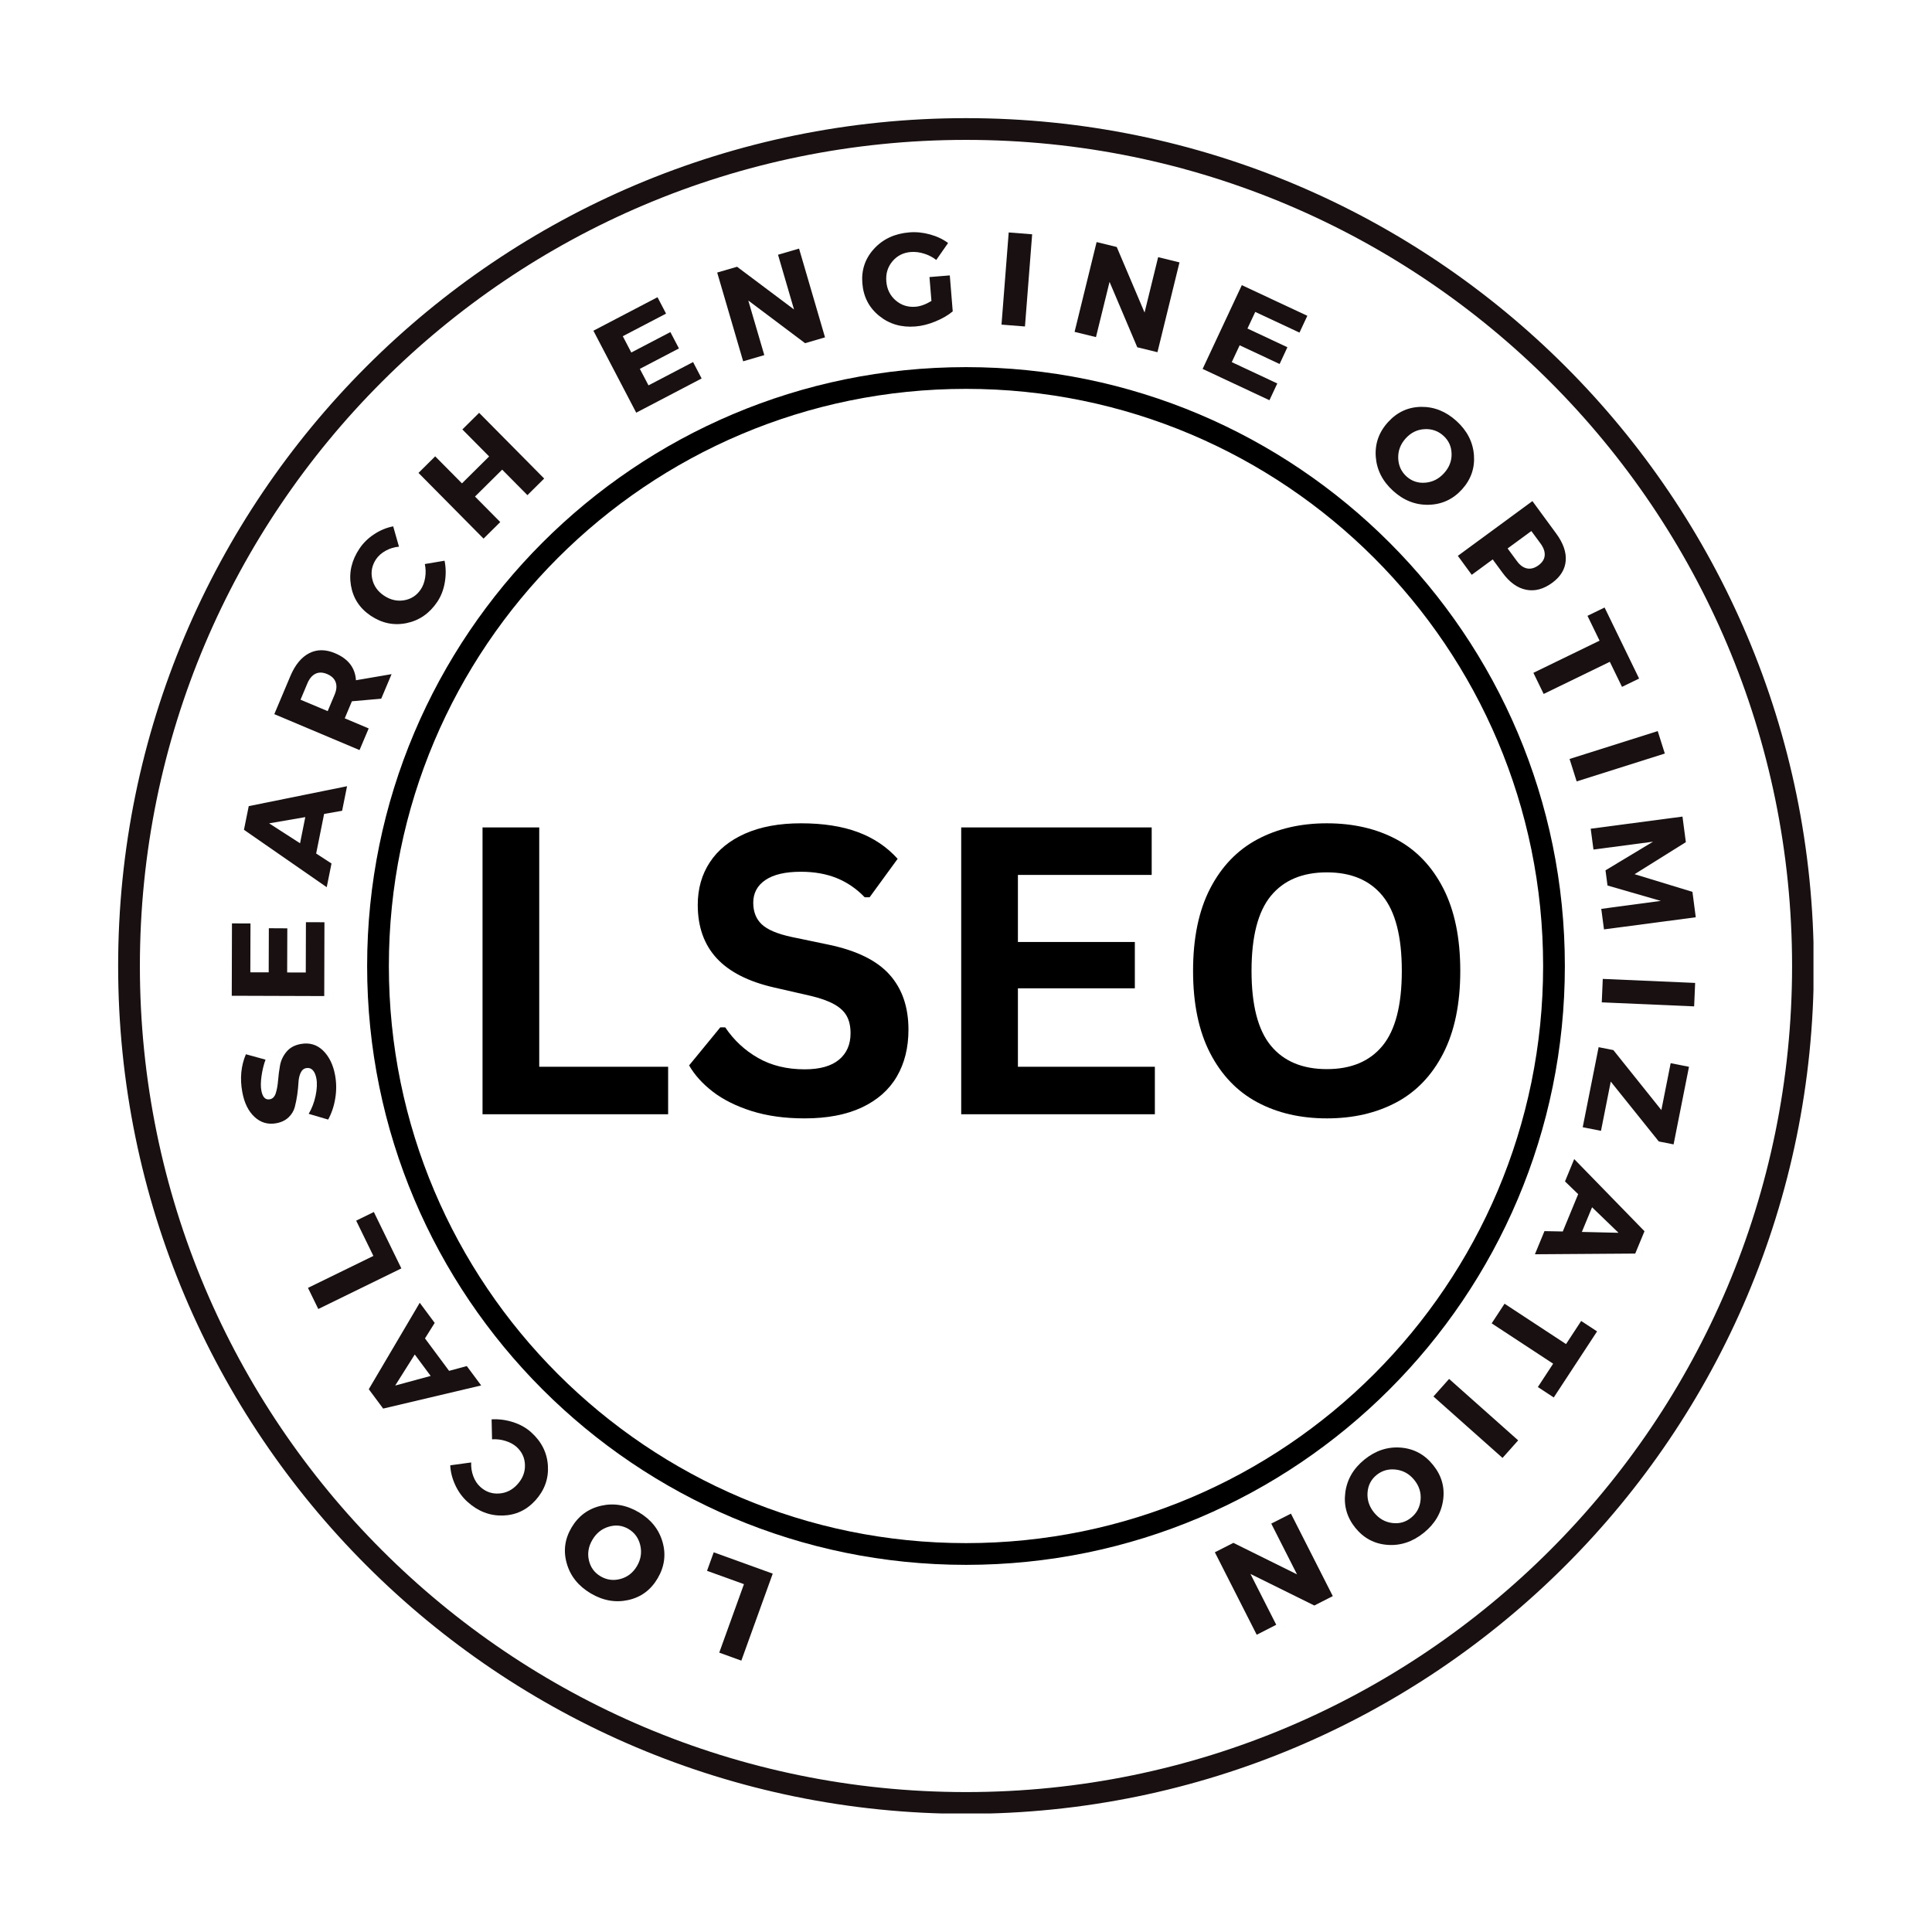 <svg xmlns="http://www.w3.org/2000/svg" xmlns:xlink="http://www.w3.org/1999/xlink" width="800" zoomAndPan="magnify" viewBox="0 0 600 600" height="800" preserveAspectRatio="xMidYMid meet" version="1.0"><defs><g/><clipPath id="2921b9ddf3"><path d="M 36.691 36.691 L 563.191 36.691 L 563.191 563.191 L 36.691 563.191 Z M 36.691 36.691 " clip-rule="nonzero"/></clipPath><clipPath id="c00456f0de"><path d="M 299.996 36.691 C 154.578 36.691 36.691 154.578 36.691 299.996 C 36.691 445.414 154.578 563.297 299.996 563.297 C 445.414 563.297 563.297 445.414 563.297 299.996 C 563.297 154.578 445.414 36.691 299.996 36.691 Z M 299.996 36.691 " clip-rule="nonzero"/></clipPath><clipPath id="0fa282623f"><path d="M 114.016 114.016 L 485.98 114.016 L 485.98 485.98 L 114.016 485.98 Z M 114.016 114.016 " clip-rule="nonzero"/></clipPath><clipPath id="0c86e5bef0"><path d="M 299.996 114.016 C 197.281 114.016 114.016 197.281 114.016 299.996 C 114.016 402.711 197.281 485.98 299.996 485.98 C 402.711 485.98 485.98 402.711 485.98 299.996 C 485.98 197.281 402.711 114.016 299.996 114.016 Z M 299.996 114.016 " clip-rule="nonzero"/></clipPath></defs><rect x="-60" width="720" fill="#ffffff" y="-60" height="720" fill-opacity="1"/><rect x="-60" width="720" fill="#ffffff" y="-60" height="720" fill-opacity="1"/><g clip-path="url(#2921b9ddf3)"><g clip-path="url(#c00456f0de)"><path stroke-linecap="butt" transform="matrix(0.75, 0, 0, 0.75, 36.692, 36.692)" fill="none" stroke-linejoin="miter" d="M 351.073 -0 C 157.182 -0 -0 157.182 -0 351.072 C -0 544.963 157.182 702.14 351.073 702.14 C 544.963 702.14 702.14 544.963 702.14 351.072 C 702.14 157.182 544.963 -0 351.073 -0 Z M 351.073 -0 " stroke="#181011" stroke-width="18" stroke-opacity="1" stroke-miterlimit="4"/></g></g><g fill="#181011" fill-opacity="1"><g transform="translate(242.682, 489.678)"><g><path d="M -11.641 2.297 L -23.109 -1.844 L -21.031 -7.594 L -2.703 -0.969 L -12.453 26.047 L -19.312 23.562 Z M -11.641 2.297 "/></g></g></g><g fill="#181011" fill-opacity="1"><g transform="translate(212.387, 478.312)"><g><path d="M -28.922 16.531 C -32.754 14.258 -35.234 11.176 -36.359 7.281 C -37.492 3.383 -37.004 -0.348 -34.891 -3.922 C -32.766 -7.516 -29.707 -9.77 -25.719 -10.688 C -21.738 -11.602 -17.836 -10.93 -14.016 -8.672 C -10.203 -6.422 -7.738 -3.336 -6.625 0.578 C -5.508 4.492 -6.023 8.266 -8.172 11.891 C -10.305 15.492 -13.344 17.727 -17.281 18.594 C -21.227 19.469 -25.109 18.781 -28.922 16.531 Z M -25.891 11.219 C -23.953 12.363 -21.891 12.641 -19.703 12.047 C -17.516 11.461 -15.805 10.133 -14.578 8.062 C -13.359 5.988 -13.016 3.828 -13.547 1.578 C -14.078 -0.66 -15.297 -2.344 -17.203 -3.469 C -19.109 -4.594 -21.145 -4.832 -23.312 -4.188 C -25.488 -3.551 -27.188 -2.195 -28.406 -0.125 C -29.633 1.945 -30 4.07 -29.5 6.25 C -29 8.438 -27.797 10.094 -25.891 11.219 Z M -25.891 11.219 "/></g></g></g><g fill="#181011" fill-opacity="1"><g transform="translate(176.703, 455.866)"><g><path d="M -31.516 10.547 C -33.109 9.109 -34.375 7.375 -35.312 5.344 C -36.258 3.312 -36.781 1.266 -36.875 -0.797 L -30.375 -1.688 C -30.445 -0.195 -30.227 1.227 -29.719 2.594 C -29.207 3.957 -28.473 5.066 -27.516 5.922 C -25.836 7.441 -23.891 8.117 -21.672 7.953 C -19.461 7.797 -17.57 6.844 -16 5.094 C -14.383 3.312 -13.609 1.312 -13.672 -0.906 C -13.734 -3.125 -14.602 -4.992 -16.281 -6.516 C -17.176 -7.316 -18.305 -7.93 -19.672 -8.359 C -21.035 -8.797 -22.441 -8.969 -23.891 -8.875 L -24.031 -15.078 C -21.801 -15.203 -19.578 -14.91 -17.359 -14.203 C -15.148 -13.492 -13.27 -12.438 -11.719 -11.031 C -8.508 -8.133 -6.785 -4.676 -6.547 -0.656 C -6.305 3.363 -7.594 6.938 -10.406 10.062 C -13.176 13.125 -16.578 14.703 -20.609 14.797 C -24.641 14.891 -28.273 13.473 -31.516 10.547 Z M -31.516 10.547 "/></g></g></g><g fill="#181011" fill-opacity="1"><g transform="translate(149.309, 430.104)"><g><path d="M -17.328 -14.453 L -9.844 -4.375 L -4.344 -5.859 L 0.125 0.156 L -30.312 7.344 L -34.781 1.328 L -18.953 -25.516 L -14.312 -19.266 Z M -20.5 -9.453 L -26.578 0.188 L -15.562 -2.797 Z M -20.5 -9.453 "/></g></g></g><g fill="#181011" fill-opacity="1"><g transform="translate(125.911, 396.492)"><g><path d="M -9.953 -6.453 L -15.297 -17.406 L -9.812 -20.094 L -1.266 -2.578 L -27.062 10.031 L -30.266 3.469 Z M -9.953 -6.453 "/></g></g></g><g fill="#181011" fill-opacity="1"><g transform="translate(112.384, 366.242)"><g/></g></g><g fill="#181011" fill-opacity="1"><g transform="translate(106.303, 347.598)"><g><path d="M -31.062 -8.484 C -31.832 -12.703 -31.457 -16.602 -29.938 -20.188 L -23.844 -18.516 C -24.438 -16.867 -24.852 -15.145 -25.094 -13.344 C -25.344 -11.551 -25.359 -10.082 -25.141 -8.938 C -24.766 -6.863 -23.891 -5.953 -22.516 -6.203 C -21.629 -6.359 -21.008 -6.992 -20.656 -8.109 C -20.301 -9.234 -20.062 -10.566 -19.938 -12.109 C -19.82 -13.648 -19.617 -15.203 -19.328 -16.766 C -19.035 -18.328 -18.363 -19.734 -17.312 -20.984 C -16.27 -22.234 -14.805 -23.031 -12.922 -23.375 C -10.203 -23.875 -7.891 -23.195 -5.984 -21.344 C -4.078 -19.488 -2.828 -16.926 -2.234 -13.656 C -1.805 -11.301 -1.789 -8.91 -2.188 -6.484 C -2.582 -4.055 -3.316 -1.863 -4.391 0.094 L -10.438 -1.688 C -9.457 -3.332 -8.742 -5.195 -8.297 -7.281 C -7.859 -9.363 -7.773 -11.16 -8.047 -12.672 C -8.266 -13.828 -8.641 -14.688 -9.172 -15.25 C -9.711 -15.82 -10.383 -16.035 -11.188 -15.891 C -11.969 -15.754 -12.551 -15.266 -12.938 -14.422 C -13.332 -13.578 -13.555 -12.582 -13.609 -11.438 C -13.672 -10.289 -13.797 -9.031 -13.984 -7.656 C -14.18 -6.289 -14.438 -5.008 -14.75 -3.812 C -15.062 -2.613 -15.703 -1.547 -16.672 -0.609 C -17.648 0.328 -18.926 0.941 -20.5 1.234 C -23.082 1.703 -25.332 1.051 -27.25 -0.719 C -29.176 -2.5 -30.445 -5.086 -31.062 -8.484 Z M -31.062 -8.484 "/></g></g></g><g fill="#181011" fill-opacity="1"><g transform="translate(100.68, 312.209)"><g><path d="M -22.891 -25.422 L -22.938 -10.25 L -17.234 -10.234 L -17.188 -23.938 L -11.453 -23.906 L -11.5 -10.203 L -5.719 -10.188 L -5.672 -25.812 L 0.078 -25.797 L 0.016 -2.875 L -28.703 -2.969 L -28.641 -25.438 Z M -22.891 -25.422 "/></g></g></g><g fill="#181011" fill-opacity="1"><g transform="translate(101.514, 275.323)"><g><path d="M -0.859 -22.547 L -3.328 -10.25 L 1.438 -7.156 L -0.047 0.203 L -25.75 -17.625 L -24.266 -24.969 L 6.266 -31.156 L 4.734 -23.531 Z M -6.703 -21.562 L -17.938 -19.625 L -8.328 -13.438 Z M -6.703 -21.562 "/></g></g></g><g fill="#181011" fill-opacity="1"><g transform="translate(110.547, 235.597)"><g><path d="M 7.844 -18.609 L -1.25 -17.812 L -1.344 -17.609 L -3.484 -12.516 L 3.953 -9.375 L 1.109 -2.656 L -25.359 -13.812 L -20.375 -25.625 C -18.895 -29.125 -16.945 -31.492 -14.531 -32.734 C -12.125 -33.973 -9.445 -33.973 -6.5 -32.734 C -2.414 -31.016 -0.25 -28.219 0 -24.344 L 11.062 -26.234 Z M -8.781 -14.75 L -6.641 -19.844 C -6.016 -21.312 -5.898 -22.602 -6.297 -23.719 C -6.691 -24.832 -7.578 -25.68 -8.953 -26.266 C -10.316 -26.836 -11.52 -26.867 -12.562 -26.359 C -13.613 -25.848 -14.453 -24.859 -15.078 -23.391 L -17.219 -18.297 Z M -8.781 -14.75 "/></g></g></g><g fill="#181011" fill-opacity="1"><g transform="translate(126.561, 200.074)"><g><path d="M -14.922 -29.703 C -13.734 -31.473 -12.203 -32.969 -10.328 -34.188 C -8.453 -35.414 -6.492 -36.223 -4.453 -36.609 L -2.656 -30.297 C -4.133 -30.172 -5.508 -29.754 -6.781 -29.047 C -8.062 -28.336 -9.062 -27.453 -9.781 -26.391 C -11.039 -24.504 -11.438 -22.477 -10.969 -20.312 C -10.5 -18.156 -9.285 -16.422 -7.328 -15.109 C -5.328 -13.766 -3.234 -13.281 -1.047 -13.656 C 1.141 -14.031 2.863 -15.16 4.125 -17.047 C 4.789 -18.035 5.238 -19.238 5.469 -20.656 C 5.707 -22.07 5.676 -23.488 5.375 -24.906 L 11.5 -25.938 C 11.945 -23.758 11.973 -21.52 11.578 -19.219 C 11.191 -16.926 10.41 -14.906 9.234 -13.156 C 6.816 -9.57 3.641 -7.375 -0.297 -6.562 C -4.234 -5.75 -7.945 -6.516 -11.438 -8.859 C -14.863 -11.16 -16.91 -14.301 -17.578 -18.281 C -18.242 -22.27 -17.359 -26.078 -14.922 -29.703 Z M -14.922 -29.703 "/></g></g></g><g fill="#181011" fill-opacity="1"><g transform="translate(148.124, 169.287)"><g><path d="M 20.875 -20.672 L 15.672 -15.516 L 7.828 -23.438 L -0.609 -15.078 L 7.234 -7.156 L 2.047 -2.016 L -18.156 -22.422 L -12.969 -27.562 L -4.656 -19.172 L 3.781 -27.531 L -4.531 -35.922 L 0.672 -41.078 Z M 20.875 -20.672 "/></g></g></g><g fill="#181011" fill-opacity="1"><g transform="translate(179.129, 140.894)"><g/></g></g><g fill="#181011" fill-opacity="1"><g transform="translate(195.037, 129.49)"><g><path d="M 11.812 -32.094 L -1.625 -25.078 L 1.016 -20.016 L 13.156 -26.359 L 15.812 -21.281 L 3.672 -14.938 L 6.359 -9.812 L 20.203 -17.047 L 22.859 -11.953 L 2.547 -1.328 L -10.75 -26.781 L 9.156 -37.188 Z M 11.812 -32.094 "/></g></g></g><g fill="#181011" fill-opacity="1"><g transform="translate(228.029, 113.017)"><g><path d="M 28.188 -8.25 L 22 -6.438 L 4.359 -19.688 L 9.328 -2.734 L 2.766 -0.812 L -5.297 -28.375 L 0.875 -30.172 L 18.562 -16.906 L 13.594 -33.906 L 20.125 -35.812 Z M 28.188 -8.25 "/></g></g></g><g fill="#181011" fill-opacity="1"><g transform="translate(267.986, 102.387)"><g><path d="M 20.672 -16.344 L 26.984 -16.859 L 27.891 -5.688 C 26.43 -4.469 24.629 -3.422 22.484 -2.547 C 20.348 -1.672 18.289 -1.156 16.312 -1 C 11.945 -0.645 8.191 -1.742 5.047 -4.297 C 1.898 -6.848 0.16 -10.211 -0.172 -14.391 C -0.516 -18.535 0.695 -22.117 3.469 -25.141 C 6.25 -28.16 9.895 -29.852 14.406 -30.219 C 16.539 -30.395 18.688 -30.18 20.844 -29.578 C 23 -28.984 24.867 -28.098 26.453 -26.922 L 22.781 -21.656 C 21.656 -22.531 20.391 -23.188 18.984 -23.625 C 17.578 -24.062 16.207 -24.227 14.875 -24.125 C 12.531 -23.938 10.625 -22.969 9.156 -21.219 C 7.695 -19.469 7.066 -17.395 7.266 -15 C 7.461 -12.57 8.43 -10.602 10.172 -9.094 C 11.91 -7.594 13.961 -6.938 16.328 -7.125 C 17.859 -7.25 19.508 -7.848 21.281 -8.922 Z M 20.672 -16.344 "/></g></g></g><g fill="#181011" fill-opacity="1"><g transform="translate(308.169, 100.593)"><g><path d="M 10.141 0.797 L 2.859 0.219 L 5.094 -28.406 L 12.375 -27.828 Z M 10.141 0.797 "/></g></g></g><g fill="#181011" fill-opacity="1"><g transform="translate(330.924, 102.38)"><g><path d="M 28.531 7 L 22.266 5.469 L 13.656 -14.844 L 9.438 2.312 L 2.797 0.688 L 9.641 -27.203 L 15.891 -25.672 L 24.531 -5.312 L 28.75 -22.516 L 35.375 -20.891 Z M 28.531 7 "/></g></g></g><g fill="#181011" fill-opacity="1"><g transform="translate(370.878, 113.354)"><g><path d="M 32.688 -10.062 L 18.953 -16.484 L 16.531 -11.328 L 28.938 -5.516 L 26.516 -0.312 L 14.109 -6.125 L 11.656 -0.891 L 25.797 5.734 L 23.359 10.938 L 2.609 1.219 L 14.781 -24.797 L 35.125 -15.281 Z M 32.688 -10.062 "/></g></g></g><g fill="#181011" fill-opacity="1"><g transform="translate(404.355, 130.535)"><g/></g></g><g fill="#181011" fill-opacity="1"><g transform="translate(420.649, 141.074)"><g><path d="M 31.672 -10.328 C 34.973 -7.328 36.781 -3.805 37.094 0.234 C 37.406 4.285 36.164 7.848 33.375 10.922 C 30.562 14.004 27.109 15.594 23.016 15.688 C 18.93 15.781 15.25 14.332 11.969 11.344 C 8.695 8.363 6.91 4.844 6.609 0.781 C 6.316 -3.281 7.586 -6.867 10.422 -9.984 C 13.234 -13.086 16.66 -14.664 20.703 -14.719 C 24.742 -14.77 28.398 -13.305 31.672 -10.328 Z M 27.641 -5.734 C 25.973 -7.242 24.004 -7.93 21.734 -7.797 C 19.473 -7.672 17.531 -6.719 15.906 -4.938 C 14.289 -3.156 13.516 -1.113 13.578 1.188 C 13.648 3.488 14.504 5.383 16.141 6.875 C 17.785 8.363 19.734 9.016 21.984 8.828 C 24.242 8.648 26.18 7.672 27.797 5.891 C 29.422 4.109 30.207 2.098 30.156 -0.141 C 30.113 -2.379 29.273 -4.242 27.641 -5.734 Z M 27.641 -5.734 "/></g></g></g><g fill="#181011" fill-opacity="1"><g transform="translate(451.045, 170.31)"><g><path d="M 24.859 -14.688 L 32.25 -4.609 C 34.426 -1.648 35.41 1.16 35.203 3.828 C 34.992 6.492 33.602 8.773 31.031 10.672 C 28.32 12.66 25.617 13.383 22.922 12.844 C 20.223 12.312 17.785 10.566 15.609 7.609 L 12.531 3.422 L 6.016 8.203 L 1.703 2.312 Z M 24.531 -5.391 L 17.156 0.016 L 20.031 3.922 C 20.977 5.223 22.031 5.988 23.188 6.219 C 24.352 6.457 25.539 6.133 26.75 5.25 C 27.938 4.375 28.578 3.359 28.672 2.203 C 28.773 1.047 28.352 -0.18 27.406 -1.484 Z M 24.531 -5.391 "/></g></g></g><g fill="#181011" fill-opacity="1"><g transform="translate(472.336, 200.982)"><g><path d="M 31.391 12.328 L 27.609 4.547 L 7.062 14.531 L 3.875 7.969 L 24.422 -2.016 L 20.672 -9.734 L 25.984 -12.312 L 36.703 9.75 Z M 31.391 12.328 "/></g></g></g><g fill="#181011" fill-opacity="1"><g transform="translate(486.586, 232.971)"><g><path d="M 3.062 9.703 L 0.859 2.734 L 28.234 -5.922 L 30.438 1.047 Z M 3.062 9.703 "/></g></g></g><g fill="#181011" fill-opacity="1"><g transform="translate(493.633, 254.521)"><g><path d="M 4.5 34.109 L 3.656 27.734 L 22.156 25.266 L 5.594 20.484 L 4.969 15.766 L 19.734 6.875 L 1.234 9.312 L 0.375 2.844 L 28.875 -0.922 L 29.922 7.016 L 14 16.969 L 31.969 22.453 L 33 30.344 Z M 4.5 34.109 "/></g></g></g><g fill="#181011" fill-opacity="1"><g transform="translate(497.881, 301.132)"><g><path d="M -0.438 10.156 L -0.125 2.875 L 28.562 4.125 L 28.25 11.406 Z M -0.438 10.156 "/></g></g></g><g fill="#181011" fill-opacity="1"><g transform="translate(496.685, 324.069)"><g><path d="M 18.469 30.422 L 3.547 11.828 L 0.516 27.125 L -5.156 26 L -0.219 1.141 L 4.359 2.047 L 19.266 20.672 L 22.156 6.109 L 27.844 7.234 L 23.062 31.328 Z M 18.469 30.422 "/></g></g></g><g fill="#181011" fill-opacity="1"><g transform="translate(488.805, 360.15)"><g><path d="M -3.469 22.297 L 1.312 10.703 L -2.781 6.75 L 0.078 -0.188 L 21.906 22.219 L 19.031 29.156 L -12.125 29.375 L -9.156 22.188 Z M 2.453 22.438 L 13.844 22.703 L 5.625 14.781 Z M 2.453 22.438 "/></g></g></g><g fill="#181011" fill-opacity="1"><g transform="translate(472.112, 397.476)"><g><path d="M 5.484 33.281 L 10.234 26.031 L -8.859 13.5 L -4.859 7.406 L 14.234 19.938 L 18.938 12.766 L 23.875 16 L 10.422 36.516 Z M 5.484 33.281 "/></g></g></g><g fill="#181011" fill-opacity="1"><g transform="translate(451.935, 426.098)"><g><path d="M -6.766 7.594 L -1.906 2.141 L 19.547 21.219 L 14.688 26.672 Z M -6.766 7.594 "/></g></g></g><g fill="#181011" fill-opacity="1"><g transform="translate(436.796, 443.148)"><g><path d="M 5.359 32.891 C 1.891 35.68 -1.863 36.926 -5.906 36.625 C -9.945 36.32 -13.273 34.555 -15.891 31.328 C -18.504 28.078 -19.539 24.422 -19 20.359 C -18.469 16.305 -16.477 12.891 -13.031 10.109 C -9.582 7.328 -5.828 6.098 -1.766 6.422 C 2.285 6.742 5.629 8.547 8.266 11.828 C 10.898 15.078 11.938 18.703 11.375 22.703 C 10.812 26.711 8.805 30.109 5.359 32.891 Z M 1.438 28.188 C 3.188 26.781 4.164 24.945 4.375 22.688 C 4.594 20.426 3.945 18.359 2.438 16.484 C 0.926 14.609 -0.969 13.531 -3.25 13.25 C -5.539 12.969 -7.547 13.52 -9.266 14.906 C -10.992 16.301 -11.938 18.125 -12.094 20.375 C -12.258 22.633 -11.586 24.703 -10.078 26.578 C -8.566 28.453 -6.695 29.535 -4.469 29.828 C -2.25 30.129 -0.281 29.582 1.438 28.188 Z M 1.438 28.188 "/></g></g></g><g fill="#181011" fill-opacity="1"><g transform="translate(403.473, 468.777)"><g><path d="M -26.188 13.297 L -20.438 10.375 L -0.672 20.156 L -8.672 4.391 L -2.562 1.297 L 10.438 26.906 L 4.703 29.828 L -15.141 20.016 L -7.125 35.812 L -13.188 38.906 Z M -26.188 13.297 "/></g></g></g><g fill="#181011" fill-opacity="1"><g transform="translate(365.264, 486.328)"><g/></g></g><g fill="#000000" fill-opacity="1"><g transform="translate(138.276, 346.042)"><g><path d="M 29.188 -89.078 L 29.188 -14.75 L 69.219 -14.75 L 69.219 0 L 11.578 0 L 11.578 -89.078 Z M 29.188 -89.078 "/></g></g></g><g fill="#000000" fill-opacity="1"><g transform="translate(210.412, 346.042)"><g><path d="M 39.484 1.281 C 33.305 1.281 27.812 0.52 23 -1 C 18.188 -2.531 14.176 -4.531 10.969 -7 C 7.758 -9.477 5.301 -12.203 3.594 -15.172 L 13.281 -26.984 L 14.812 -26.984 C 17.488 -23.004 20.891 -19.836 25.016 -17.484 C 29.141 -15.129 33.961 -13.953 39.484 -13.953 C 44.191 -13.953 47.742 -14.945 50.141 -16.938 C 52.535 -18.926 53.734 -21.664 53.734 -25.156 C 53.734 -27.27 53.348 -29.035 52.578 -30.453 C 51.805 -31.879 50.523 -33.098 48.734 -34.109 C 46.953 -35.129 44.539 -36.004 41.5 -36.734 L 30.031 -39.359 C 22.031 -41.18 16.07 -44.211 12.156 -48.453 C 8.238 -52.703 6.281 -58.223 6.281 -65.016 C 6.281 -70.047 7.535 -74.469 10.047 -78.281 C 12.566 -82.102 16.234 -85.07 21.047 -87.188 C 25.859 -89.301 31.617 -90.359 38.328 -90.359 C 45.191 -90.359 51.066 -89.453 55.953 -87.641 C 60.848 -85.836 64.984 -83.066 68.359 -79.328 L 59.656 -67.391 L 58.125 -67.391 C 55.602 -70.023 52.719 -72.004 49.469 -73.328 C 46.219 -74.648 42.504 -75.312 38.328 -75.312 C 33.492 -75.312 29.816 -74.457 27.297 -72.75 C 24.773 -71.039 23.516 -68.688 23.516 -65.688 C 23.516 -62.883 24.395 -60.648 26.156 -58.984 C 27.926 -57.316 30.988 -56.016 35.344 -55.078 L 47.031 -52.641 C 55.688 -50.816 61.961 -47.719 65.859 -43.344 C 69.766 -38.977 71.719 -33.285 71.719 -26.266 C 71.719 -20.691 70.516 -15.844 68.109 -11.719 C 65.711 -7.602 62.098 -4.406 57.266 -2.125 C 52.43 0.145 46.504 1.281 39.484 1.281 Z M 39.484 1.281 "/></g></g></g><g fill="#000000" fill-opacity="1"><g transform="translate(286.934, 346.042)"><g><path d="M 29.188 -39.109 L 29.188 -14.75 L 71.719 -14.75 L 71.719 0 L 11.578 0 L 11.578 -89.078 L 70.734 -89.078 L 70.734 -74.328 L 29.188 -74.328 L 29.188 -53.5 L 65.5 -53.5 L 65.5 -39.109 Z M 29.188 -39.109 "/></g></g></g><g fill="#000000" fill-opacity="1"><g transform="translate(363.518, 346.042)"><g><path d="M 48.562 1.281 C 40.395 1.281 33.191 -0.383 26.953 -3.719 C 20.723 -7.051 15.836 -12.141 12.297 -18.984 C 8.766 -25.828 7 -34.344 7 -44.531 C 7 -54.727 8.766 -63.25 12.297 -70.094 C 15.836 -76.938 20.723 -82.023 26.953 -85.359 C 33.191 -88.691 40.395 -90.359 48.562 -90.359 C 56.727 -90.359 63.914 -88.703 70.125 -85.391 C 76.344 -82.078 81.207 -76.988 84.719 -70.125 C 88.227 -63.258 89.984 -54.727 89.984 -44.531 C 89.984 -34.344 88.227 -25.816 84.719 -18.953 C 81.207 -12.086 76.344 -7 70.125 -3.688 C 63.914 -0.375 56.727 1.281 48.562 1.281 Z M 48.562 -14.016 C 56.113 -14.016 61.879 -16.441 65.859 -21.297 C 69.836 -26.148 71.828 -33.895 71.828 -44.531 C 71.828 -55.176 69.836 -62.938 65.859 -67.812 C 61.879 -72.688 56.113 -75.125 48.562 -75.125 C 40.969 -75.125 35.164 -72.688 31.156 -67.812 C 27.156 -62.938 25.156 -55.176 25.156 -44.531 C 25.156 -33.895 27.156 -26.148 31.156 -21.297 C 35.164 -16.441 40.969 -14.016 48.562 -14.016 Z M 48.562 -14.016 "/></g></g></g><g clip-path="url(#0fa282623f)"><g clip-path="url(#0c86e5bef0)"><path stroke-linecap="butt" transform="matrix(0.75, 0, 0, 0.75, 114.014, 114.014)" fill="none" stroke-linejoin="miter" d="M 247.976 0.002 C 111.023 0.002 0.002 111.023 0.002 247.976 C 0.002 384.929 111.023 495.955 247.976 495.955 C 384.929 495.955 495.955 384.929 495.955 247.976 C 495.955 111.023 384.929 0.002 247.976 0.002 Z M 247.976 0.002 " stroke="#000000" stroke-width="18" stroke-opacity="1" stroke-miterlimit="4"/></g></g></svg>